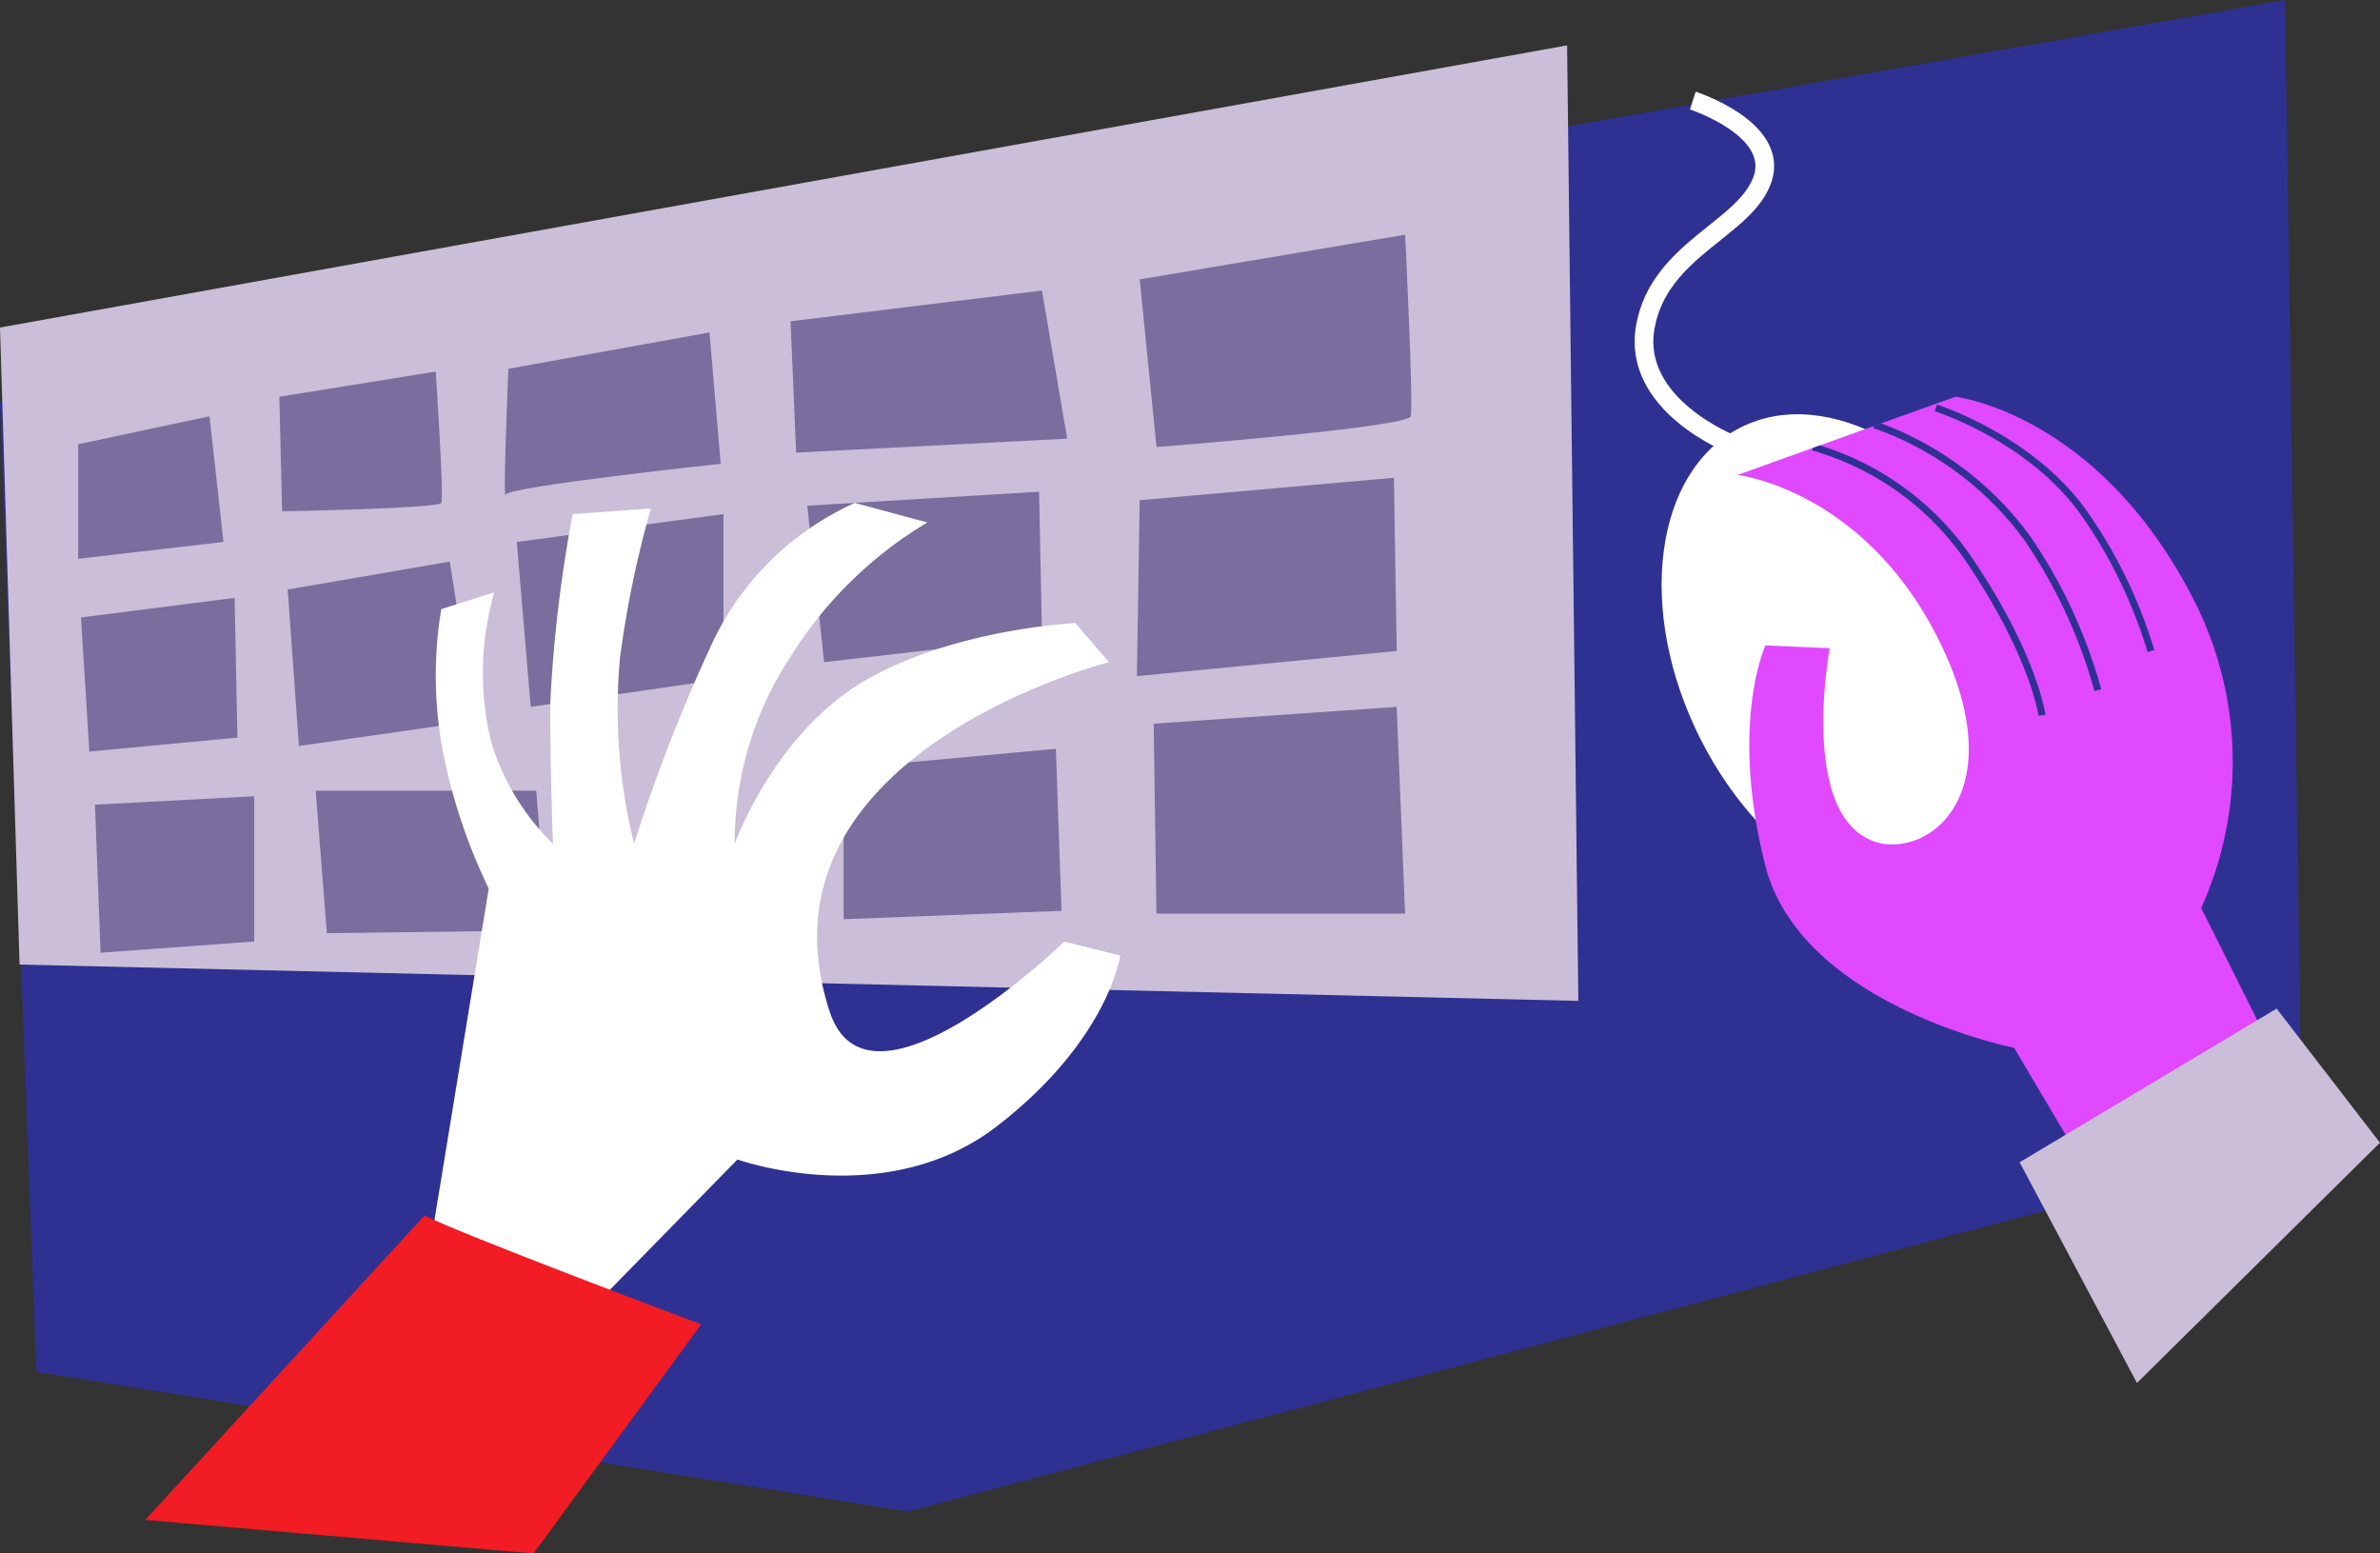 <svg xmlns="http://www.w3.org/2000/svg" xmlns:xlink="http://www.w3.org/1999/xlink" width="127.326" height="83.09" viewBox="0 0 127.326 83.09"><rect x="0" y="0" width="127.326" height="83.09" fill="#333333" stroke="none"/><defs><style>.a{fill:#2e3192;}.b{fill:#cbbed9;}.c{fill:#796e9d;}.d{fill:#fff;}.e{fill:#e049ff;}.f{clip-path:url(#a);}.g,.i{fill:none;stroke-miterlimit:10;}.g{stroke:#2e3192;stroke-width:0.375px;}.h{fill:#f11c24;}.i{stroke:#fff;}</style><clipPath id="a"><path d="M67.132,27.65,63.694,27.5s-1.943,4.184,0,11.806c1.943,7.472,13.3,9.714,13.3,9.714l4.782,8.07,9.415-7.173-4.184-8.369a19.017,19.017,0,0,0-.3-16.289C81.628,15.1,73.857,14.2,73.857,14.2L62.2,18.384s6.576.747,10.61,8.518.3,11.657-2.839,11.208C65.338,37.214,67.132,27.65,67.132,27.65Z" transform="translate(-62.2 -14.2)"/></clipPath></defs><path class="a" d="M0,21.52,122.245,0l.9,61.122L48.569,80.849,1.943,73.377Z"/><path class="b" d="M83.838,4.3l.6,51.11L1.046,53.467,0,19.394Z" transform="translate(0 -1.874)"/><g transform="translate(4.184 12.553)"><path class="c" d="M2.8,16.394v6.127l7.771-.9L9.824,14.9Z" transform="translate(-2.8 -5.186)"/><path class="c" d="M10,14.645l.149,6.127s8.369-.149,8.518-.448-.3-7.024-.3-7.024Z" transform="translate(0.76 -5.977)"/><path class="c" d="M18.263,13.843s-.3,7.173-.149,6.725c.3-.448,11.507-1.644,11.507-1.644l-.6-7.024Z" transform="translate(4.751 -6.669)"/><path class="c" d="M28.3,12.044l.3,7.024,14.5-.747L41.75,10.4Z" transform="translate(9.808 -7.411)"/><path class="c" d="M40.8,10.791l.9,8.967s13.45-1.046,13.6-1.644S55,8.4,55,8.4Z" transform="translate(15.988 -8.4)"/><path class="c" d="M40.849,18.3,40.7,27.71l13.9-1.345L54.449,17.1Z" transform="translate(15.939 -4.098)"/><path class="c" d="M2.9,22.446l.448,7.173,7.92-.747L11.119,21.4Z" transform="translate(-2.751 -1.972)"/><path class="c" d="M10.3,21.594l.6,8.369,9.415-1.345L18.968,20.1Z" transform="translate(0.908 -2.615)"/><path class="c" d="M18.5,19.894l.747,8.817,10.312-1.494V18.4Z" transform="translate(4.963 -3.456)"/><path class="c" d="M28.9,18.347l.9,8.369,11.657-1.345L41.3,17.6Z" transform="translate(10.105 -3.851)"/><path class="c" d="M3.4,28.948l.3,7.92,8.219-.6V28.5Z" transform="translate(-2.503 1.538)"/><path class="c" d="M11.3,28.3l.6,7.622L23.7,35.772l-.6-7.472Z" transform="translate(1.403 1.439)"/><path class="c" d="M30.2,27.846v8.07l11.657-.448-.3-8.668Z" transform="translate(10.747 0.698)"/><path class="c" d="M41.3,26.2l.149,10.162h13.3L54.3,25.3Z" transform="translate(16.236 -0.044)"/></g><path class="d" d="M24.815,60.292l7.024-7.173s7.92,2.839,13.9-1.793,6.576-9.116,6.576-9.116l-2.989-.747S38.863,51.625,36.77,45.2c-4.483-13.749,14.944-18.68,14.944-18.68l-1.793-2.092s-6.576.3-11.358,3.138-6.874,8.668-6.874,8.668a18.168,18.168,0,0,1,2.989-10.013A21.8,21.8,0,0,1,42,19.046L38.115,18a15.5,15.5,0,0,0-7.472,7.173,89.246,89.246,0,0,0-4.334,11.059,29.88,29.88,0,0,1-.747-10.013,56.194,56.194,0,0,1,1.644-7.92l-4.184.3a74.129,74.129,0,0,0-1.2,10.162c0,3.736.149,7.472.149,7.472a12.828,12.828,0,0,1-3.288-5.38,15.428,15.428,0,0,1,.149-8.07l-2.839.9a21.751,21.751,0,0,0,.149,7.92,30.083,30.083,0,0,0,2.391,7.024L15.4,57.752Z" transform="translate(7.614 8.9)"/><ellipse class="d" cx="9.415" cy="13.898" rx="9.415" ry="13.898" transform="translate(84.71 27.103) rotate(-26.75)"/><g transform="translate(92.954 21.221)"><path class="e" d="M67.132,27.65,63.694,27.5s-1.943,4.184,0,11.806c1.943,7.472,13.3,9.714,13.3,9.714l4.782,8.07,9.415-7.173-4.184-8.369a19.017,19.017,0,0,0-.3-16.289C81.628,15.1,73.857,14.2,73.857,14.2L62.2,18.384s6.576.747,10.61,8.518.3,11.657-2.839,11.208C65.338,37.214,67.132,27.65,67.132,27.65Z" transform="translate(-62.2 -14.2)"/><g class="f"><path class="g" d="M64.9,16a15.108,15.108,0,0,1,8.219,5.828c3.587,5.231,4.035,8.518,4.035,8.518" transform="translate(-60.865 -13.31)"/><path class="g" d="M67.1,15.2a17.149,17.149,0,0,1,8.219,6.127,27.338,27.338,0,0,1,3.736,8.07" transform="translate(-59.777 -13.706)"/><path class="g" d="M69.3,14.6s5.231,1.644,8.07,5.828A25.82,25.82,0,0,1,80.807,27.6" transform="translate(-58.69 -14.002)"/></g></g><path class="b" d="M86.049,36.1,72.3,44.319l6.277,11.806,13-12.852Z" transform="translate(35.747 17.849)"/><path class="h" d="M20.144,43.5c1.644.9,14.795,5.828,14.795,5.828L25.973,61.583,5.2,59.789Z" transform="translate(2.571 21.508)"/><path class="i" d="M63.556,21.982s-5.38-2.092-4.633-6.277,5.38-5.231,6.277-7.92S61.464,3.6,61.464,3.6" transform="translate(29.099 1.78)"/></svg>